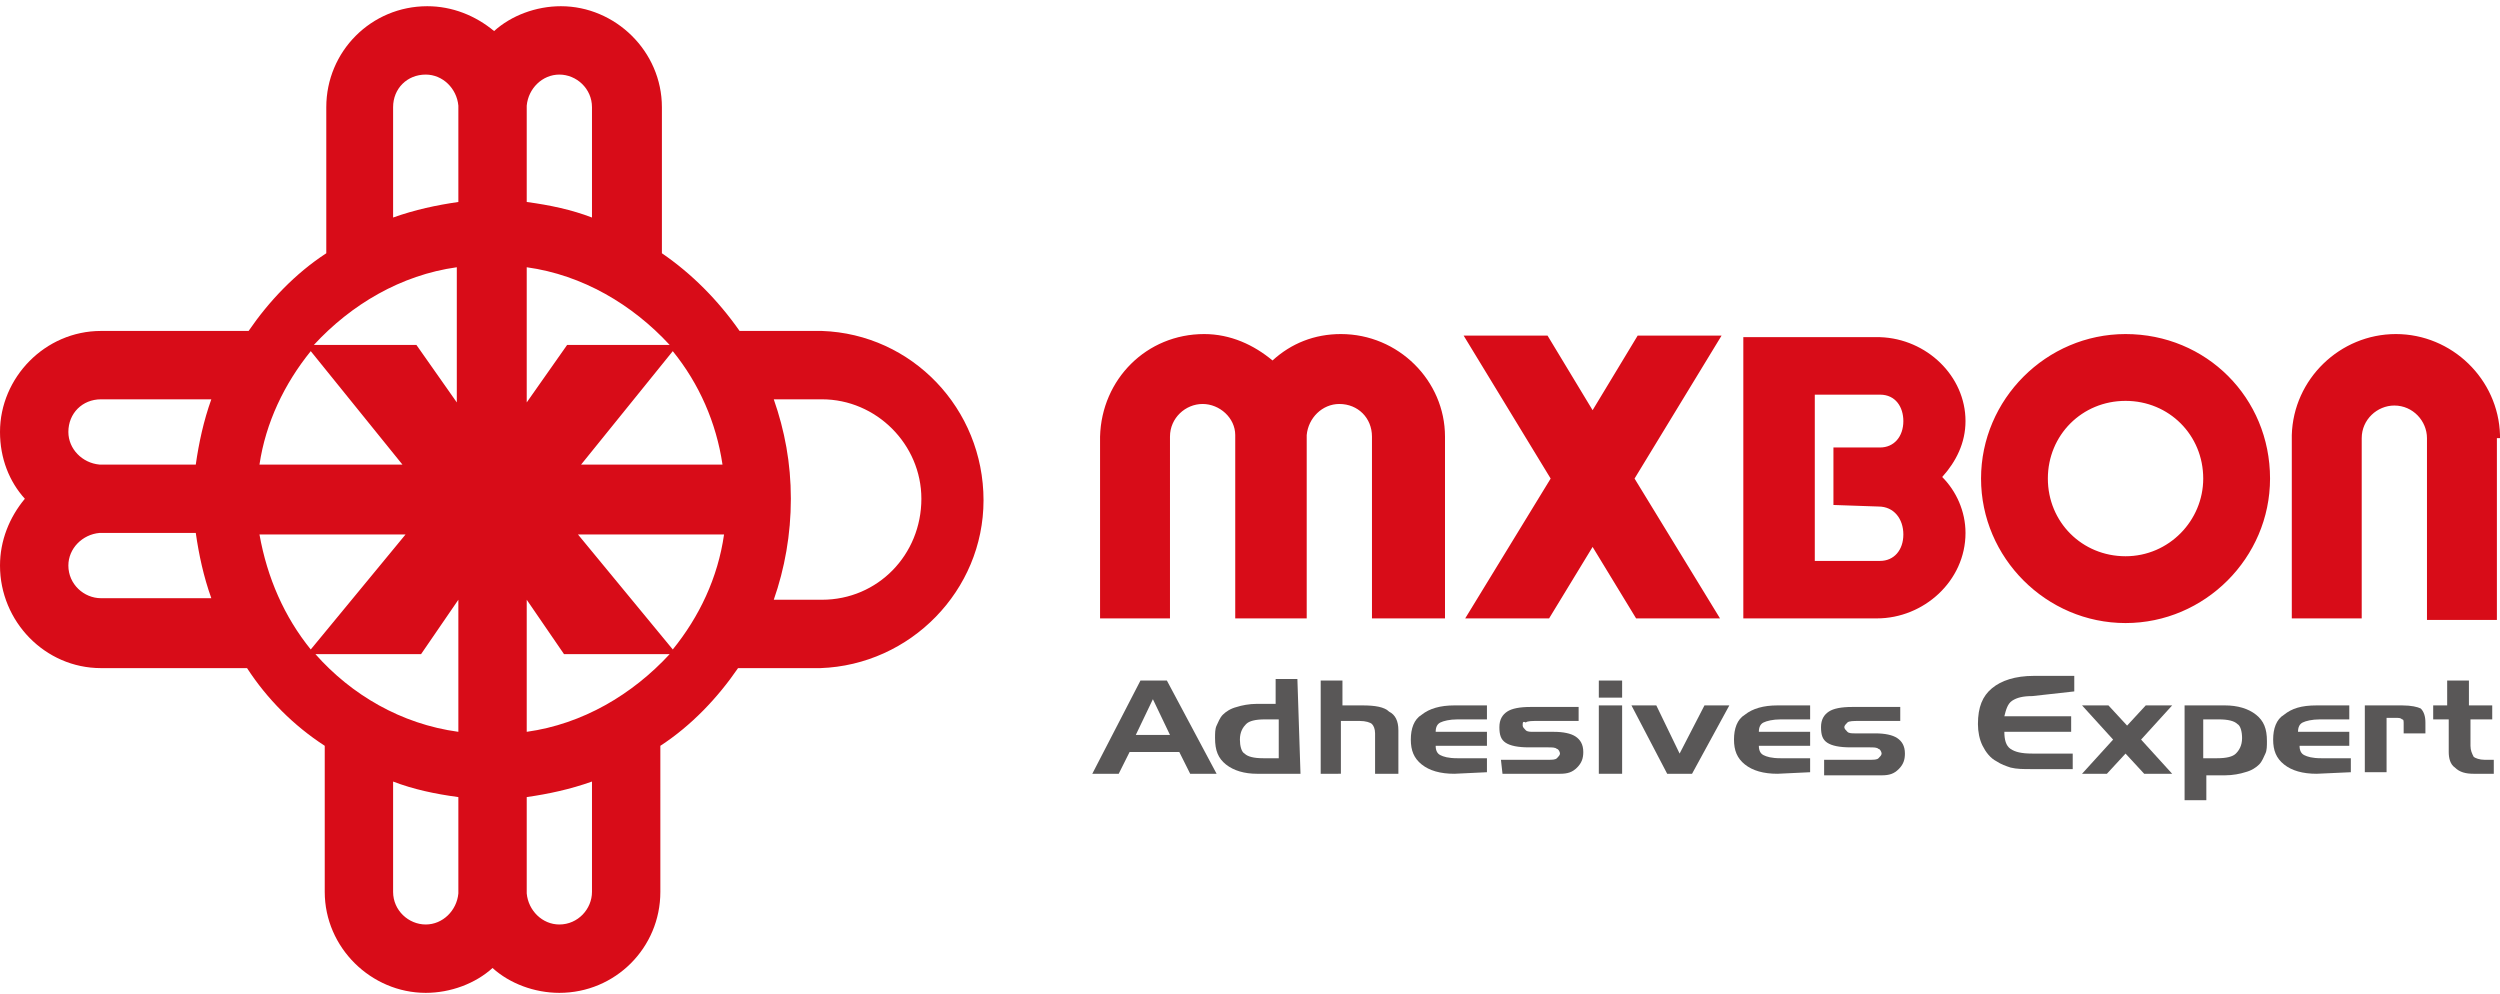 <?xml version="1.0" encoding="utf-8"?>
<!-- Generator: Adobe Illustrator 25.4.8, SVG Export Plug-In . SVG Version: 6.00 Build 0)  -->
<svg version="1.1" id="圖層_1" xmlns="http://www.w3.org/2000/svg" xmlns:xlink="http://www.w3.org/1999/xlink" x="0px" y="0px"
	 viewBox="0 0 160.9 64" style="enable-background:new 0 0 160.9 64;" xml:space="preserve">
<style type="text/css">
	.st0{fill:#D80C18;}
	.st1{fill:#595757;}
</style>
<path class="st0" d="M52.9,21.3L52.9,21.3h-5.3c-1.4-2-3.1-3.7-5-5V6.9l0,0c0-3.6-3-6.5-6.5-6.5c-1.6,0-3.2,0.6-4.3,1.6
	c-1.2-1-2.7-1.6-4.3-1.6c-3.6,0-6.5,2.9-6.5,6.5v9.4c-2,1.3-3.7,3.1-5,5H6.5l0,0c-3.6,0-6.5,3-6.5,6.5c0,1.7,0.6,3.2,1.6,4.3
	c-1,1.2-1.6,2.7-1.6,4.3C0,40,2.9,43,6.5,43l0,0h9.4c1.3,2,3,3.7,5,5v9.4c0,3.6,3,6.5,6.5,6.5c1.6,0,3.2-0.6,4.3-1.6
	c1.1,1,2.7,1.6,4.3,1.6c3.6,0,6.5-2.9,6.5-6.5l0,0V48c2-1.3,3.7-3.1,5-5h5.3l0,0c5.8-0.2,10.5-5,10.5-10.8
	C63.3,26.3,58.7,21.5,52.9,21.3z M6.5,38.5c-1.1,0-2.1-0.9-2.1-2.1c0-1.1,0.9-2,2-2.1h0.1l0,0h6.1c0.2,1.4,0.5,2.8,1,4.2
	C13.6,38.5,6.5,38.5,6.5,38.5z M12.6,29.9H6.5l0,0H6.4c-1.1-0.1-2-1-2-2.1c0-1.2,0.9-2.1,2.1-2.1h7.1C13.1,27.1,12.8,28.5,12.6,29.9
	z M43.1,22.2h-6.6l-2.6,3.7v-8.7C37.5,17.7,40.7,19.6,43.1,22.2z M36,4.8c1.1,0,2.1,0.9,2.1,2.1V14c-1.3-0.5-2.7-0.8-4.2-1V6.9l0,0
	V6.8C34,5.7,34.9,4.8,36,4.8z M25.3,6.9c0-1.2,0.9-2.1,2.1-2.1c1.1,0,2,0.9,2.1,2v0.1l0,0V13c-1.4,0.2-2.8,0.5-4.2,1V6.9z
	 M29.4,17.2v8.7l-2.6-3.7h-6.6C22.6,19.6,25.8,17.7,29.4,17.2z M20,22.6l5.9,7.3h-9.2C17.1,27.2,18.3,24.7,20,22.6z M16.7,34.4h9.4
	L20,41.8C18.3,39.7,17.2,37.2,16.7,34.4z M20.3,42.1h6.8l2.4-3.5v8.5C25.8,46.6,22.6,44.7,20.3,42.1z M27.4,59.5
	c-1.1,0-2.1-0.9-2.1-2.1v-7.1c1.3,0.5,2.7,0.8,4.2,1v6.1l0,0v0.1C29.4,58.6,28.5,59.5,27.4,59.5z M38.1,57.4c0,1.1-0.9,2.1-2.1,2.1
	c-1.1,0-2-0.9-2.1-2v-0.1l0,0v-6.1c1.4-0.2,2.8-0.5,4.2-1C38.1,50.3,38.1,57.4,38.1,57.4z M33.9,47.1v-8.5l2.4,3.5h6.8
	C40.7,44.7,37.5,46.6,33.9,47.1z M43.3,41.8l-6.1-7.4h9.4C46.2,37.2,45,39.7,43.3,41.8z M37.4,29.9l5.9-7.3c1.7,2.1,2.8,4.6,3.2,7.3
	C46.5,29.9,37.4,29.9,37.4,29.9z M52.9,38.6L52.9,38.6L52.9,38.6h-3.1c0.7-2,1.1-4.2,1.1-6.5s-0.4-4.4-1.1-6.4h3l0,0h0.1
	c3.5,0,6.4,2.9,6.4,6.4C59.3,35.7,56.5,38.6,52.9,38.6z"/>
<path class="st0" d="M105.4,21.6l-2.9,4.8l-2.9-4.8h-5.4l5.6,9.2l-5.5,9h5.4l2.8-4.6l2.8,4.6h5.4l-5.5-9l5.6-9.2
	C110.8,21.6,105.4,21.6,105.4,21.6z M160.9,28.2V28l0,0c-0.1-3.6-3.1-6.5-6.7-6.5c-3.6,0-6.6,2.9-6.7,6.5l0,0v0.2l0,0l0,0v11.6h4.5
	V28.2l0,0l0,0c0-1.2,1-2.1,2.1-2.1c1.2,0,2.1,1,2.1,2.1l0,0l0,0v11.7h4.5V28.2C160.9,28.2,160.9,28.2,160.9,28.2L160.9,28.2z
	 M86.3,21.5c-1.7,0-3.2,0.6-4.4,1.7c-1.2-1-2.7-1.7-4.4-1.7c-3.7,0-6.6,2.9-6.7,6.6l0,0v11.7h4.5V28.1c0-1.2,1-2.1,2.1-2.1
	s2.1,0.9,2.1,2c0,0.1,0,0.1,0,0.1l0,0v11.7h4.6V28.1l0,0V28c0.1-1.1,1-2,2.1-2c1.2,0,2.1,0.9,2.1,2.1l0,0v11.7H93V28.1
	C93,24.5,90,21.5,86.3,21.5z M121,21.7L121,21.7h-4.5l0,0h-4.3v18.1h4.5l0,0h4.1l0,0l0,0c3,0,5.7-2.4,5.7-5.5c0-1.4-0.6-2.7-1.5-3.6
	c0.9-1,1.5-2.2,1.5-3.6C126.5,24.2,124,21.8,121,21.7z M120.9,32.6L120.9,32.6C120.9,32.7,120.9,32.7,120.9,32.6
	c1,0,1.6,0.8,1.6,1.8s-0.6,1.7-1.5,1.7l0,0l0,0h-4.2V25.4h4.2l0,0l0,0c1,0,1.5,0.8,1.5,1.7c0,1-0.6,1.7-1.5,1.7l0,0l0,0h-3v3.7
	L120.9,32.6L120.9,32.6z M136.8,21.5c-5.1,0-9.3,4.2-9.3,9.3s4.2,9.3,9.3,9.3s9.3-4.2,9.3-9.3C146.1,25.6,142,21.5,136.8,21.5z
	 M136.8,35.8c-2.8,0-5-2.2-5-5s2.2-5,5-5s5,2.2,5,5C141.8,33.5,139.6,35.8,136.8,35.8z"/>
<path class="st1" d="M73.4,43.8h1.7l3.2,6h-1.7l-0.7-1.4h-3.2L72,49.8h-1.7L73.4,43.8z M74.2,45l-1.1,2.3h2.2L74.2,45z"/>
<path class="st1" d="M83.7,49.8h-2.8c-0.8,0-1.5-0.2-2-0.6c-0.5-0.4-0.7-0.9-0.7-1.7c0-0.3,0-0.6,0.1-0.8s0.2-0.5,0.4-0.7
	c0.2-0.2,0.5-0.4,0.9-0.5c0.3-0.1,0.8-0.2,1.3-0.2h1.2v-1.6h1.4L83.7,49.8z M82.3,48.8v-2.5h-0.9c-0.6,0-1,0.1-1.2,0.3
	s-0.4,0.5-0.4,1c0,0.4,0.1,0.8,0.3,0.9c0.2,0.2,0.6,0.3,1.2,0.3H82.3z"/>
<path class="st1" d="M85,43.8h1.4v1.6h1.3c0.8,0,1.4,0.1,1.7,0.4C89.8,46,90,46.4,90,47v2.8h-1.5v-2.6c0-0.3-0.1-0.5-0.2-0.6
	s-0.4-0.2-0.8-0.2h-1.2v3.4H85V43.8z"/>
<path class="st1" d="M93.6,49.8c-0.9,0-1.6-0.2-2.1-0.6c-0.5-0.4-0.7-0.9-0.7-1.6c0-0.7,0.2-1.3,0.7-1.6c0.5-0.4,1.2-0.6,2.1-0.6
	h2.1v0.9h-1.9c-0.5,0-0.9,0.1-1.1,0.2c-0.2,0.1-0.3,0.3-0.3,0.6h3.3V48h-3.3c0,0.3,0.1,0.5,0.3,0.6c0.2,0.1,0.5,0.2,1.1,0.2h1.9v0.9
	L93.6,49.8L93.6,49.8z"/>
<path class="st1" d="M96.6,48.9h3c0.3,0,0.5,0,0.6-0.1s0.2-0.2,0.2-0.3s-0.1-0.3-0.2-0.3c-0.1-0.1-0.3-0.1-0.6-0.1h-1.2
	c-0.7,0-1.2-0.1-1.5-0.3s-0.4-0.5-0.4-1s0.2-0.8,0.5-1s0.8-0.3,1.5-0.3h3.1v0.9H99c-0.4,0-0.7,0-0.8,0.1c-0.2-0.1-0.2,0-0.2,0.2
	c0,0.1,0.1,0.2,0.2,0.3s0.3,0.1,0.5,0.1h1.3c0.6,0,1.1,0.1,1.4,0.3s0.5,0.5,0.5,1c0,0.4-0.1,0.7-0.4,1s-0.6,0.4-1.1,0.4h-3.7
	L96.6,48.9z"/>
<path class="st1" d="M104.4,44.9h-1.5v-1.1h1.5V44.9z M104.4,49.8h-1.5v-4.4h1.5V49.8z"/>
<path class="st1" d="M105,45.4h1.6l1.5,3.1l1.6-3.1h1.6l-2.4,4.4h-1.6L105,45.4z"/>
<path class="st1" d="M114.4,49.8c-0.9,0-1.6-0.2-2.1-0.6c-0.5-0.4-0.7-0.9-0.7-1.6c0-0.7,0.2-1.3,0.7-1.6c0.5-0.4,1.2-0.6,2.1-0.6
	h2.1v0.9h-1.9c-0.5,0-0.9,0.1-1.1,0.2c-0.2,0.1-0.3,0.3-0.3,0.6h3.3V48h-3.3c0,0.3,0.1,0.5,0.3,0.6c0.2,0.1,0.5,0.2,1.1,0.2h1.9v0.9
	L114.4,49.8L114.4,49.8z"/>
<path class="st1" d="M117.3,48.9h3c0.3,0,0.5,0,0.6-0.1s0.2-0.2,0.2-0.3s-0.1-0.3-0.2-0.3c-0.1-0.1-0.3-0.1-0.6-0.1h-1.2
	c-0.7,0-1.2-0.1-1.5-0.3s-0.4-0.5-0.4-1s0.2-0.8,0.5-1s0.8-0.3,1.5-0.3h3.1v0.9h-2.6c-0.4,0-0.7,0-0.8,0.1s-0.2,0.2-0.2,0.3
	s0.1,0.2,0.2,0.3s0.3,0.1,0.5,0.1h1.3c0.6,0,1.1,0.1,1.4,0.3s0.5,0.5,0.5,1c0,0.4-0.1,0.7-0.4,1s-0.6,0.4-1.1,0.4h-3.7v-1H117.3z"/>
<path class="st1" d="M130.8,44.8c-0.6,0-1,0.1-1.3,0.3s-0.4,0.6-0.5,1h4.3v1H129c0,0.5,0.1,0.9,0.4,1.1c0.3,0.2,0.7,0.3,1.4,0.3h2.6
	v1h-2.6c-0.6,0-1,0-1.4-0.1c-0.3-0.1-0.6-0.2-0.9-0.4c-0.4-0.2-0.7-0.6-0.9-1c-0.2-0.4-0.3-0.9-0.3-1.4c0-1.1,0.3-1.8,0.9-2.3
	c0.6-0.5,1.5-0.8,2.7-0.8h2.6v1L130.8,44.8z"/>
<path class="st1" d="M136,47.6l-2-2.2h1.7l1.2,1.3l1.2-1.3h1.7l-2,2.2l2,2.2H138l-1.2-1.3l-1.2,1.3H134L136,47.6z"/>
<path class="st1" d="M140.4,45.4h2.8c0.8,0,1.5,0.2,2,0.6c0.5,0.4,0.7,0.9,0.7,1.7c0,0.3,0,0.6-0.1,0.8s-0.2,0.5-0.4,0.7
	s-0.5,0.4-0.9,0.5c-0.3,0.1-0.8,0.2-1.3,0.2H142v1.6h-1.4v-6.1H140.4z M141.8,46.3v2.5h0.9c0.6,0,1-0.1,1.2-0.3s0.4-0.5,0.4-1
	c0-0.4-0.1-0.8-0.3-0.9c-0.2-0.2-0.6-0.3-1.2-0.3H141.8z"/>
<path class="st1" d="M149.1,49.8c-0.9,0-1.6-0.2-2.1-0.6c-0.5-0.4-0.7-0.9-0.7-1.6c0-0.7,0.2-1.3,0.7-1.6c0.5-0.4,1.1-0.6,2.1-0.6
	h2.1v0.9h-1.9c-0.5,0-0.9,0.1-1.1,0.2c-0.2,0.1-0.3,0.3-0.3,0.6h3.3V48H148c0,0.3,0.1,0.5,0.3,0.6s0.5,0.2,1.1,0.2h1.9v0.9
	L149.1,49.8L149.1,49.8z"/>
<path class="st1" d="M152.2,45.4h2.4c0.6,0,1,0.1,1.2,0.2c0.2,0.2,0.3,0.5,0.3,0.9v0.7h-1.4v-0.6c0-0.2,0-0.3-0.1-0.3
	c-0.1-0.1-0.2-0.1-0.5-0.1h-0.5v3.5h-1.4V45.4z"/>
<path class="st1" d="M156.5,45.4h1v-1.6h1.4v1.6h1.5v0.9H159V48c0,0.3,0.1,0.5,0.2,0.7c0.1,0.1,0.4,0.2,0.7,0.2h0.6v0.9h-1.3
	c-0.5,0-0.9-0.1-1.2-0.4c-0.3-0.2-0.4-0.6-0.4-1v-2.1h-1v-0.9H156.5z"/>
</svg>
